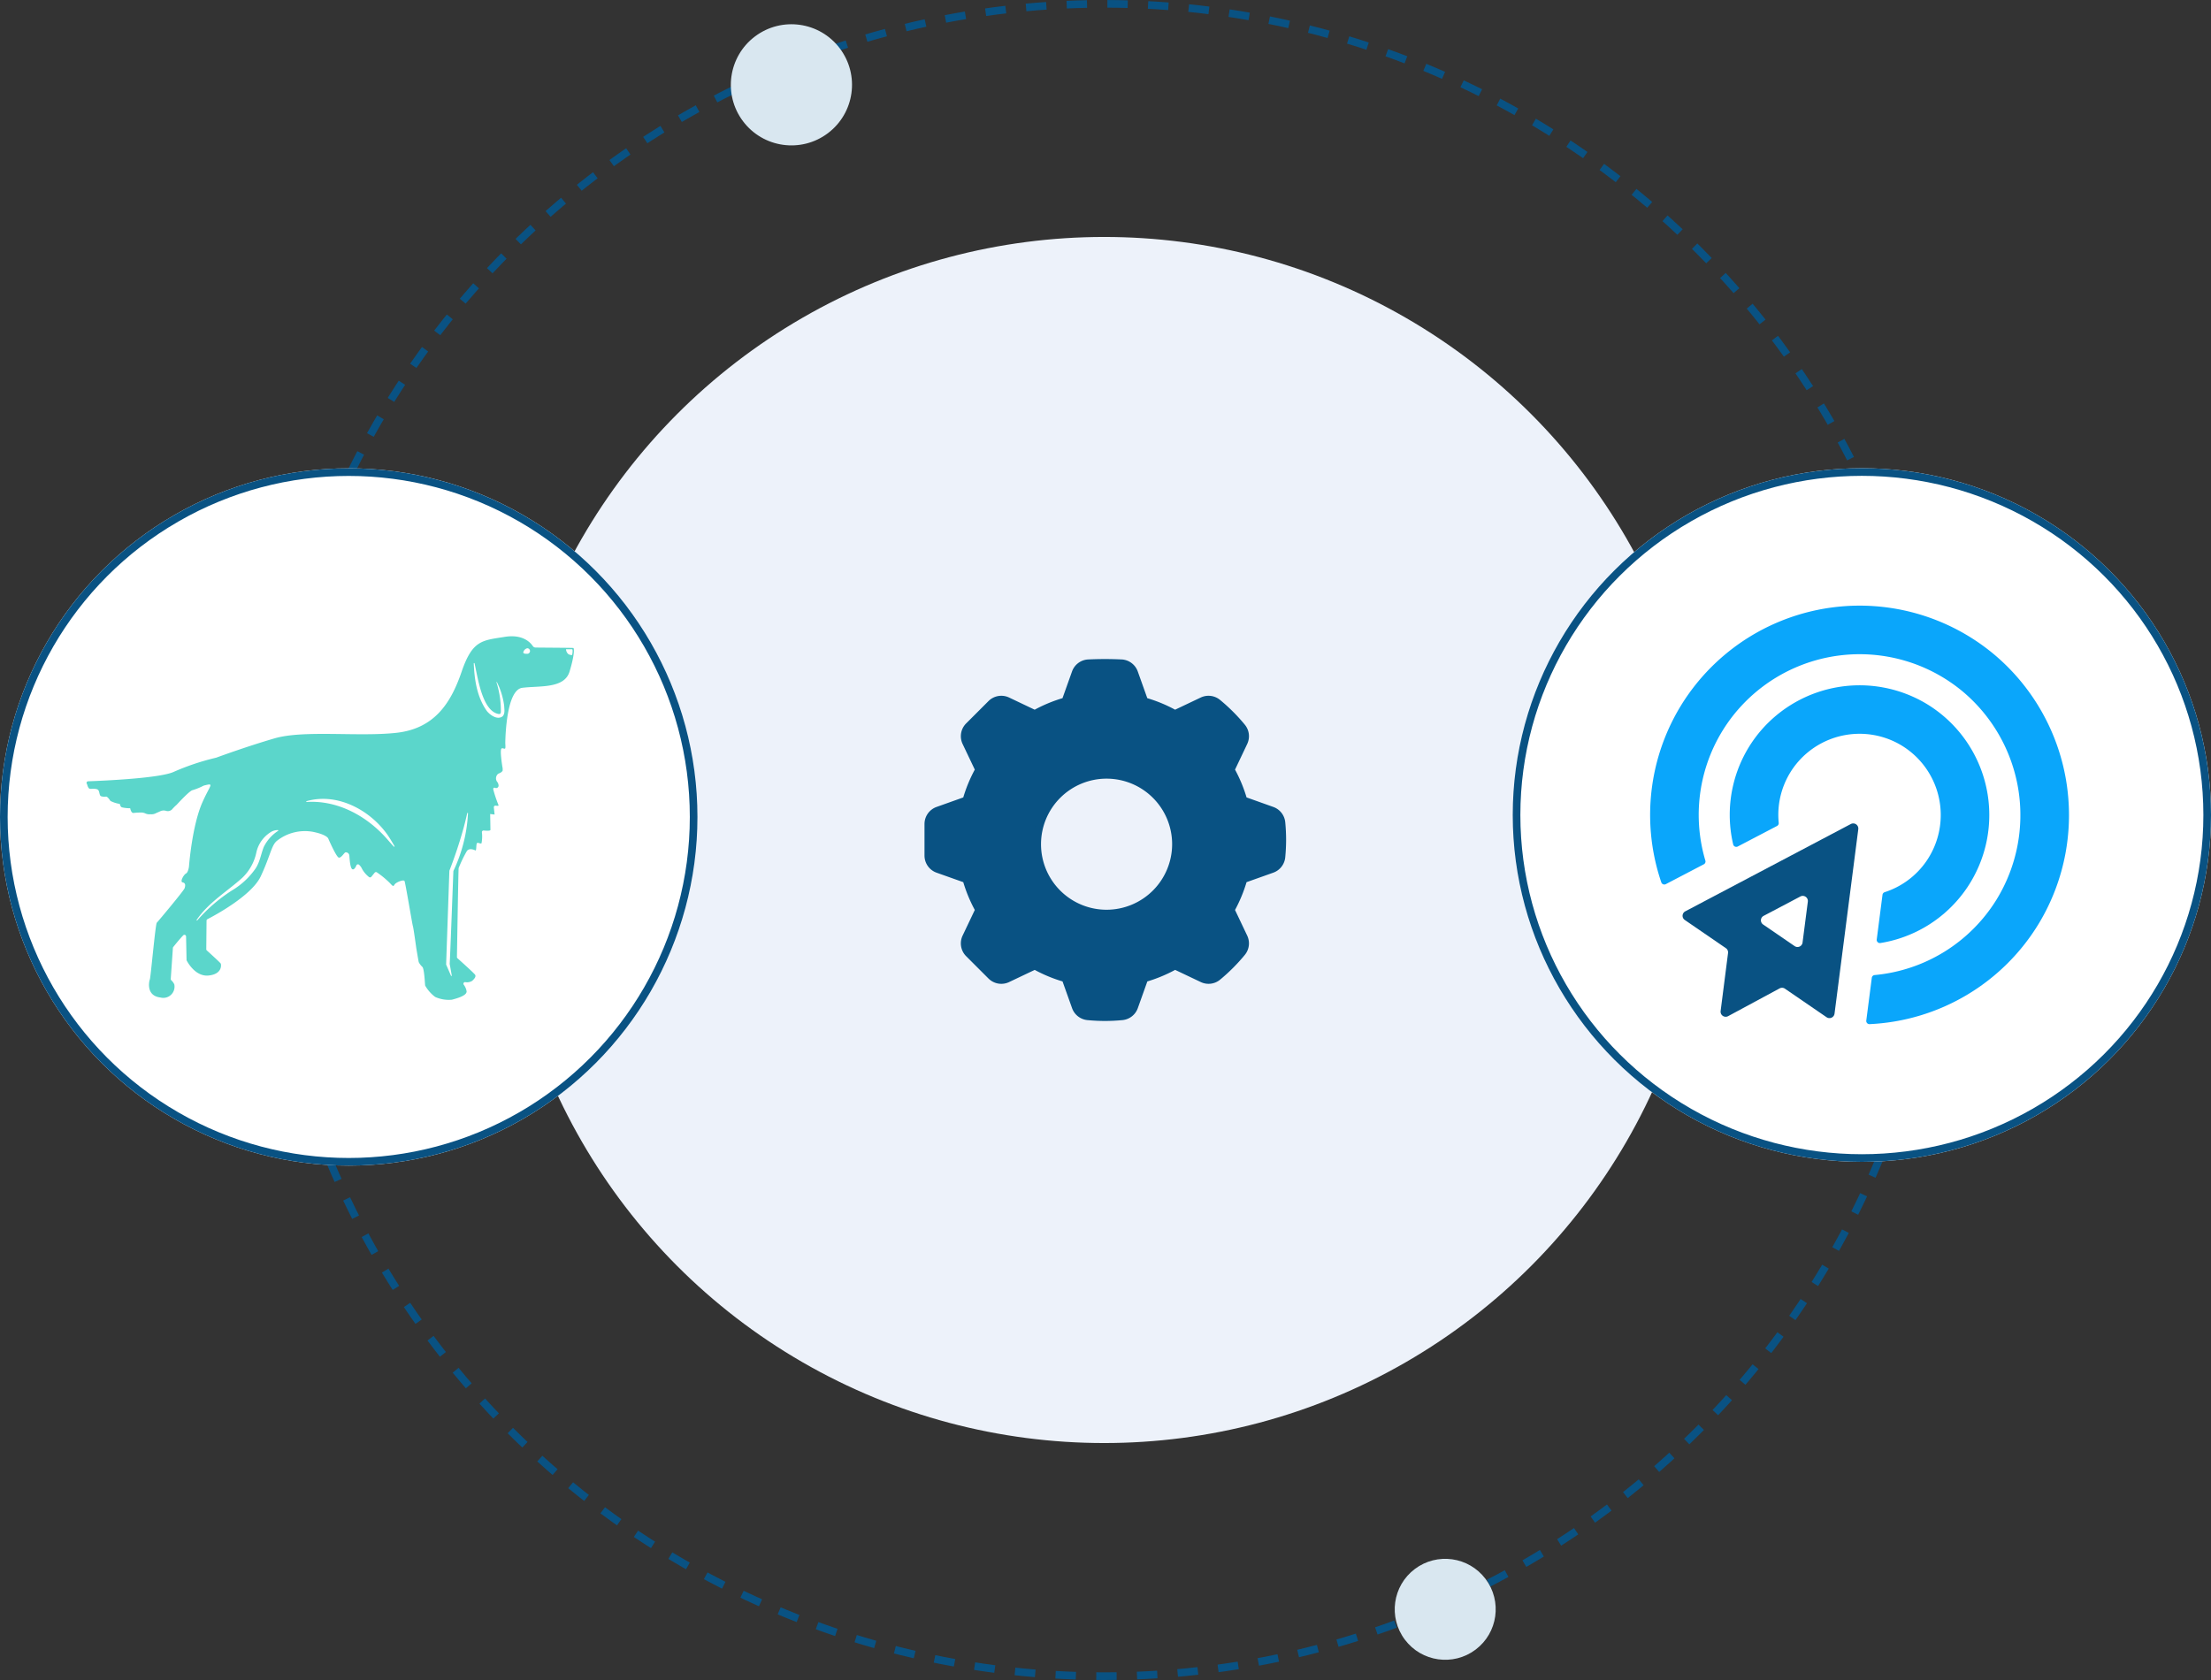 <svg xmlns="http://www.w3.org/2000/svg" width="434.359" height="330.113" viewBox="0 0 434.359 330.113">
  <rect x="0" y="0" width="434.359" height="330.113" fill="#333333" stroke="none"/>
  <g id="Group_2281" data-name="Group 2281" transform="translate(-13272.82 5200)">
    <g id="Group_2263" data-name="Group 2263" transform="translate(12475 -5353)">
      <ellipse id="Ellipse_177" data-name="Ellipse 177" cx="118.496" cy="118.496" rx="118.496" ry="118.496" transform="translate(896.237 199.56)" fill="#edf2fa"/>
      <g id="Ellipse_176" data-name="Ellipse 176" transform="translate(849.215 153)" fill="none" stroke="#095283" stroke-width="1.5" stroke-dasharray="4">
        <ellipse cx="165.518" cy="165.056" rx="165.518" ry="165.056" stroke="none"/>
        <ellipse cx="165.518" cy="165.056" rx="164.768" ry="164.306" fill="none"/>
      </g>
      <ellipse id="Ellipse_180" data-name="Ellipse 180" cx="9.919" cy="9.919" rx="9.919" ry="9.919" transform="translate(1083.69 455.331) rotate(53)" fill="#d9e7f0"/>
      <ellipse id="Ellipse_183" data-name="Ellipse 183" cx="11.902" cy="11.902" rx="11.902" ry="11.902" transform="translate(955.642 153) rotate(53)" fill="#d9e7f0"/>
      <g id="Group_1816" data-name="Group 1816" transform="translate(797.922 244.675)">
        <g id="Group_1605" data-name="Group 1605" transform="translate(296.899 0.176)">
          <g id="Ellipse_171" data-name="Ellipse 171" transform="translate(0.18 0.149)" fill="#fff" stroke="#095283" stroke-width="1.5">
            <ellipse cx="68.59" cy="68.15" rx="68.59" ry="68.15" stroke="none"/>
            <ellipse cx="68.59" cy="68.15" rx="67.84" ry="67.4" fill="none"/>
          </g>
          <g id="Group_1556" data-name="Group 1556" transform="translate(27.179 27.15)">
            <g id="Group_883" data-name="Group 883" transform="translate(0 0)">
              <path id="Path_992" data-name="Path 992" d="M-800.841-165.34l-32.519,17.155a.992.992,0,0,0-.417,1.34,1,1,0,0,0,.32.359l8.075,5.54a1,1,0,0,1,.425.947l-1.46,11.407a1,1,0,0,0,.879,1.117,1,1,0,0,0,.6-.114l10.108-5.451a1.013,1.013,0,0,1,1.052.057l8.169,5.6a1,1,0,0,0,1.4-.255,1,1,0,0,0,.169-.436l4.669-36.261a1.006,1.006,0,0,0-.879-1.117A1.009,1.009,0,0,0-800.841-165.34Zm-11.047,23.981-6.178-4.237a.991.991,0,0,1-.264-1.377,1,1,0,0,1,.361-.321l7.213-3.805a1.006,1.006,0,0,1,1.361.409,1.006,1.006,0,0,1,.112.6l-1.037,8.043a1,1,0,0,1-1.13.861A1,1,0,0,1-811.888-141.359Z" transform="translate(840.259 208.256)" fill="#095283" stroke="rgba(0,0,0,0)" stroke-width="1"/>
              <g id="Group_882" data-name="Group 882">
                <path id="Path_1893" data-name="Path 1893" d="M-776.714-224.6a41.2,41.2,0,0,0-59.991,8.164,41.122,41.122,0,0,0-5.2,36.783.629.629,0,0,0,.886.351l7.465-3.9a.619.619,0,0,0,.305-.727,31.56,31.56,0,0,1,4.371-27.044,31.652,31.652,0,0,1,45.971-6.362,31.716,31.716,0,0,1,6.836,41.105,31.526,31.526,0,0,1-23.922,14.793.618.618,0,0,0-.559.536l-1.083,8.4a.627.627,0,0,0,.648.708,41.1,41.1,0,0,0,33.357-19.951A41.245,41.245,0,0,0-776.714-224.6Z" transform="translate(844.094 234.031)" fill="#0aa6fb" stroke="rgba(0,0,0,0)" stroke-width="1"/>
                <path id="Path_1894" data-name="Path 1894" d="M-772.63-168.861a25.533,25.533,0,0,0-7.888-36.525,25.579,25.579,0,0,0-32.462,5.406,25.438,25.438,0,0,0-5.385,22.31.626.626,0,0,0,.9.4l7.718-4.035a.62.62,0,0,0,.327-.614,15.9,15.9,0,0,1,3.812-12,16,16,0,0,1,19.64-3.594,15.981,15.981,0,0,1,5.514,23.188,15.863,15.863,0,0,1-8.148,6.03.621.621,0,0,0-.429.51L-790.165-159a.626.626,0,0,0,.713.7A25.421,25.421,0,0,0-772.63-168.861Z" transform="translate(834.676 224.602)" fill="#0aa6fb" stroke="rgba(0,0,0,0)" stroke-width="1"/>
              </g>
            </g>
          </g>
        </g>
        <g id="Group_1624" data-name="Group 1624" transform="translate(-0.102 0.344)">
          <g id="Group_1604" data-name="Group 1604" transform="translate(0 0)">
            <g id="Ellipse_171-2" data-name="Ellipse 171" fill="#fff" stroke="#095283" stroke-width="1.5">
              <circle cx="68.509" cy="68.509" r="68.509" stroke="none"/>
              <circle cx="68.509" cy="68.509" r="67.759" fill="none"/>
            </g>
          </g>
        </g>
        <path id="Path_3893" data-name="Path 3893" d="M45.888,29.352c2.2-.549,1.345-.3-.237,3.257C43.588,37.253,43,45.283,43,45.283s-.145,1.119-.582,1.338-1.256,1.639-.655,1.748.546.655.382,1.147-5.189,6.5-5.463,6.774-1.2,10.762-1.366,11.144-.764,3.223,2.076,3.551a2.207,2.207,0,0,0,2.731-2.568,2.508,2.508,0,0,0-.606-.829.319.319,0,0,1-.094-.251l.421-6.086a.308.308,0,0,1,.067-.177c.248-.315,1.212-1.526,1.966-2.308a.325.325,0,0,1,.556.222l.092,4.6a.338.338,0,0,0,.038.145c.25.476,1.787,3.183,4.279,2.934,2.732-.273,2.513-2.131,2.4-2.349-.1-.192-2.227-2.123-2.734-2.58a.324.324,0,0,1-.106-.243l.052-5.611a.321.321,0,0,1,.175-.285c1.233-.634,8.677-4.58,10.479-8.434,1.966-4.207,2.076-6.173,3.278-7.047a8.876,8.876,0,0,1,6.937-1.694c2.907.591,3.059,1.366,3.059,1.366s1.584,3.66,2.076,3.714,1.082-1.039,1.3-1.039a.682.682,0,0,1,.747.618c.055.546.139,2.551.63,2.715.325.108.609-.414.764-.782a.323.323,0,0,1,.5-.129,2.3,2.3,0,0,1,.6.822,5.414,5.414,0,0,0,1.365,1.6.325.325,0,0,0,.461-.042l.662-.808a.324.324,0,0,1,.436-.061,17.62,17.62,0,0,1,2.583,2.135c.874.983.6.382,1.147,0s1.53-.71,1.694-.437S86.89,56.727,87,57s.655,4.261.655,4.261.437,2.622.491,2.786a3.4,3.4,0,0,0,.71.929c.383.383.493,3.332.546,3.66a7.237,7.237,0,0,0,1.967,2.24,6.508,6.508,0,0,0,3.278.546c.819-.218,2.949-.765,2.9-1.639a2.871,2.871,0,0,0-.567-1.311.323.323,0,0,1,.3-.509,1.873,1.873,0,0,0,1.365-.255c.6-.546.71-.874.6-1.147-.1-.245-2.911-2.766-3.5-3.292a.306.306,0,0,1-.1-.239c.027-1.668.282-17.317.333-17.472A25.842,25.842,0,0,1,97.6,42.2c.492-.655,1.446-.223,1.664-.114s.149-.876.258-1.313.733.115.953-.1a7.065,7.065,0,0,0,.074-2.164.324.324,0,0,1,.359-.338c.5.052,1.317.1,1.317-.124,0-.328-.051-3.116-.051-3.116l.869.108-.15-1.4a.324.324,0,0,1,.378-.354c.277.049.582.071.552-.081a24.357,24.357,0,0,1-1.056-3.167c.036-.3.21-.319.4-.239a.478.478,0,0,0,.657-.485,1.285,1.285,0,0,0-.322-.767,1.163,1.163,0,0,1,.245-1.522c.264-.113.737-.3.876-.618a2.577,2.577,0,0,0-.064-.826c-.117-.757-.458-3.115-.183-3.481.191-.255.579.123.735-.045.121-.129.029-.924.032-1.1.027-1.664.315-10.423,3.33-10.818,3.332-.437,8.249.218,9.287-3.169s.914-4.632.753-4.661c-.239-.042-5.862-.064-7.418-.086a.662.662,0,0,1-.547-.291c-.463-.695-1.971-2.375-5.511-1.807-4.425.71-6.341.617-8.471,6.845S91.2,18.159,83.721,18.979s-18.136-.6-23.927,1.092c-5.613,1.642-11.088,3.659-11.418,3.782l-.034.01A48.009,48.009,0,0,0,40.119,26.6c-2.6,1.3-13.84,1.787-16.929,1.9a.323.323,0,0,0-.2.565s.175.922.6.922,1.184-.084,1.522.169.253,1.1.591,1.268a2.08,2.08,0,0,0,1.014.085c.338,0,.846.845.846.845a5.923,5.923,0,0,0,1.86.592s.084.592.423.677a6.536,6.536,0,0,0,1.268.169h.338s.169,1.015.677.93a12.948,12.948,0,0,1,1.522-.084,1.951,1.951,0,0,1,.76.169,1.834,1.834,0,0,0,1.014.169,1.835,1.835,0,0,0,1.014-.169c.339-.169.592-.254.931-.423a1.609,1.609,0,0,1,1.1-.084,1.172,1.172,0,0,0,1.184-.253,9.139,9.139,0,0,1,.93-.93s2.536-2.79,3.128-2.875a12.3,12.3,0,0,0,2.181-.89m14.6,8.9a7.952,7.952,0,0,0-2.782,3.126.294.294,0,0,0-.024.051c-.547,1.387-.754,2.964-1.642,4.262a14.951,14.951,0,0,1-4.551,4.229,31.268,31.268,0,0,0-6.849,5.9.079.079,0,0,1-.115.024.078.078,0,0,1-.018-.106c2.308-3.411,5.928-5.546,8.928-8.239a9.588,9.588,0,0,0,2.8-5.016,6.281,6.281,0,0,1,2.69-3.908,2.553,2.553,0,0,1,1.561-.483.079.079,0,0,1,0,.156M83.25,41.335c-.6-.624-1.132-1.282-1.7-1.9-3.926-4.277-9.49-7.238-15.42-6.874-.087.018-.13-.128-.035-.152,6.041-1.727,12.462,1.71,15.929,6.637.486.715.928,1.459,1.355,2.2a.079.079,0,0,1-.124.093m11.727,4.716a.292.292,0,0,0-.034.123c-.059,1.214-.7,18.714-.732,18.171l.414,2.314c.019.084-.117.132-.15.046l-.94-2.155a.19.19,0,0,1-.016-.079c-.005,0,.6-17.329.634-18.344a.314.314,0,0,1,.019-.1,87.385,87.385,0,0,0,2.785-8.4q.381-1.414.7-2.851a.078.078,0,0,1,.155.016,29.866,29.866,0,0,1-2.835,11.259m9.634-30.319c-1.034.775-2.447-.248-3.085-1.032l-.025-.034c-1.925-2.737-2.415-6.1-2.558-9.334a.079.079,0,0,1,.156-.014c.64,2.743,1.487,9.4,4.744,9.96.3.029.378-.067.429-.392a18.507,18.507,0,0,0-.855-5.811.078.078,0,0,1,.056-.1,14.319,14.319,0,0,1,1.449,4.709c0,.01,0,.02,0,.031.03.646.2,1.485-.313,2.014m4.842-12.284c-.3,0-.777.012-.777-.288a1.055,1.055,0,0,1,.777-.8.544.544,0,0,1,0,1.089m8.816.234a1.19,1.19,0,0,1-.763-.189,1.375,1.375,0,0,1-.434-.942l1.132,0a.152.152,0,0,1,.152.152,3.028,3.028,0,0,1-.087.983" transform="translate(-5.98 33.344)" fill="#5bd6cb"/>
      </g>
      <path id="Path_2964" data-name="Path 2964" d="M70.376,32.4a2.809,2.809,0,0,0-1.859-2.383l-5.609-2A28.06,28.06,0,0,0,60.414,22l2.555-5.379a2.811,2.811,0,0,0-.367-2.994,34.938,34.938,0,0,0-4.771-4.769,2.81,2.81,0,0,0-2.992-.369l-5.381,2.557a27.861,27.861,0,0,0-6.016-2.494l-2-5.609a2.816,2.816,0,0,0-2.379-1.857,65.886,65.886,0,0,0-6.745,0,2.813,2.813,0,0,0-2.379,1.857l-2,5.609a27.959,27.959,0,0,0-6.018,2.494L16.547,8.489a2.816,2.816,0,0,0-3.195.552L8.966,13.428a2.807,2.807,0,0,0-.55,3.195L10.974,22A28,28,0,0,0,8.48,28.02l-5.611,2A2.812,2.812,0,0,0,1,32.664v6.205A2.815,2.815,0,0,0,2.868,41.52L8.48,43.514a28,28,0,0,0,2.494,6.016L8.416,54.911a2.81,2.81,0,0,0,.55,3.2l4.386,4.384a2.813,2.813,0,0,0,3.195.552l5.381-2.557a27.959,27.959,0,0,0,6.018,2.494l2,5.609a2.818,2.818,0,0,0,2.381,1.859c1.14.107,2.272.165,3.37.165s2.232-.058,3.372-.165a2.818,2.818,0,0,0,2.381-1.859l2-5.607a28.152,28.152,0,0,0,6.016-2.5l5.381,2.557a2.8,2.8,0,0,0,2.992-.367A35.065,35.065,0,0,0,62.6,57.906a2.811,2.811,0,0,0,.367-2.994l-2.555-5.379a28.06,28.06,0,0,0,2.494-6.018l5.609-1.994a2.815,2.815,0,0,0,1.859-2.385c.109-1.15.165-2.283.165-3.368S70.485,33.548,70.376,32.4ZM36.018,50.261A13.629,13.629,0,1,1,49.648,36.632,13.644,13.644,0,0,1,36.018,50.261Z" transform="translate(979.191 282.249)" fill="#095283" stroke="#095283" stroke-linecap="round" stroke-linejoin="round" stroke-width="1.5"/>
    </g>
  </g>
</svg>
